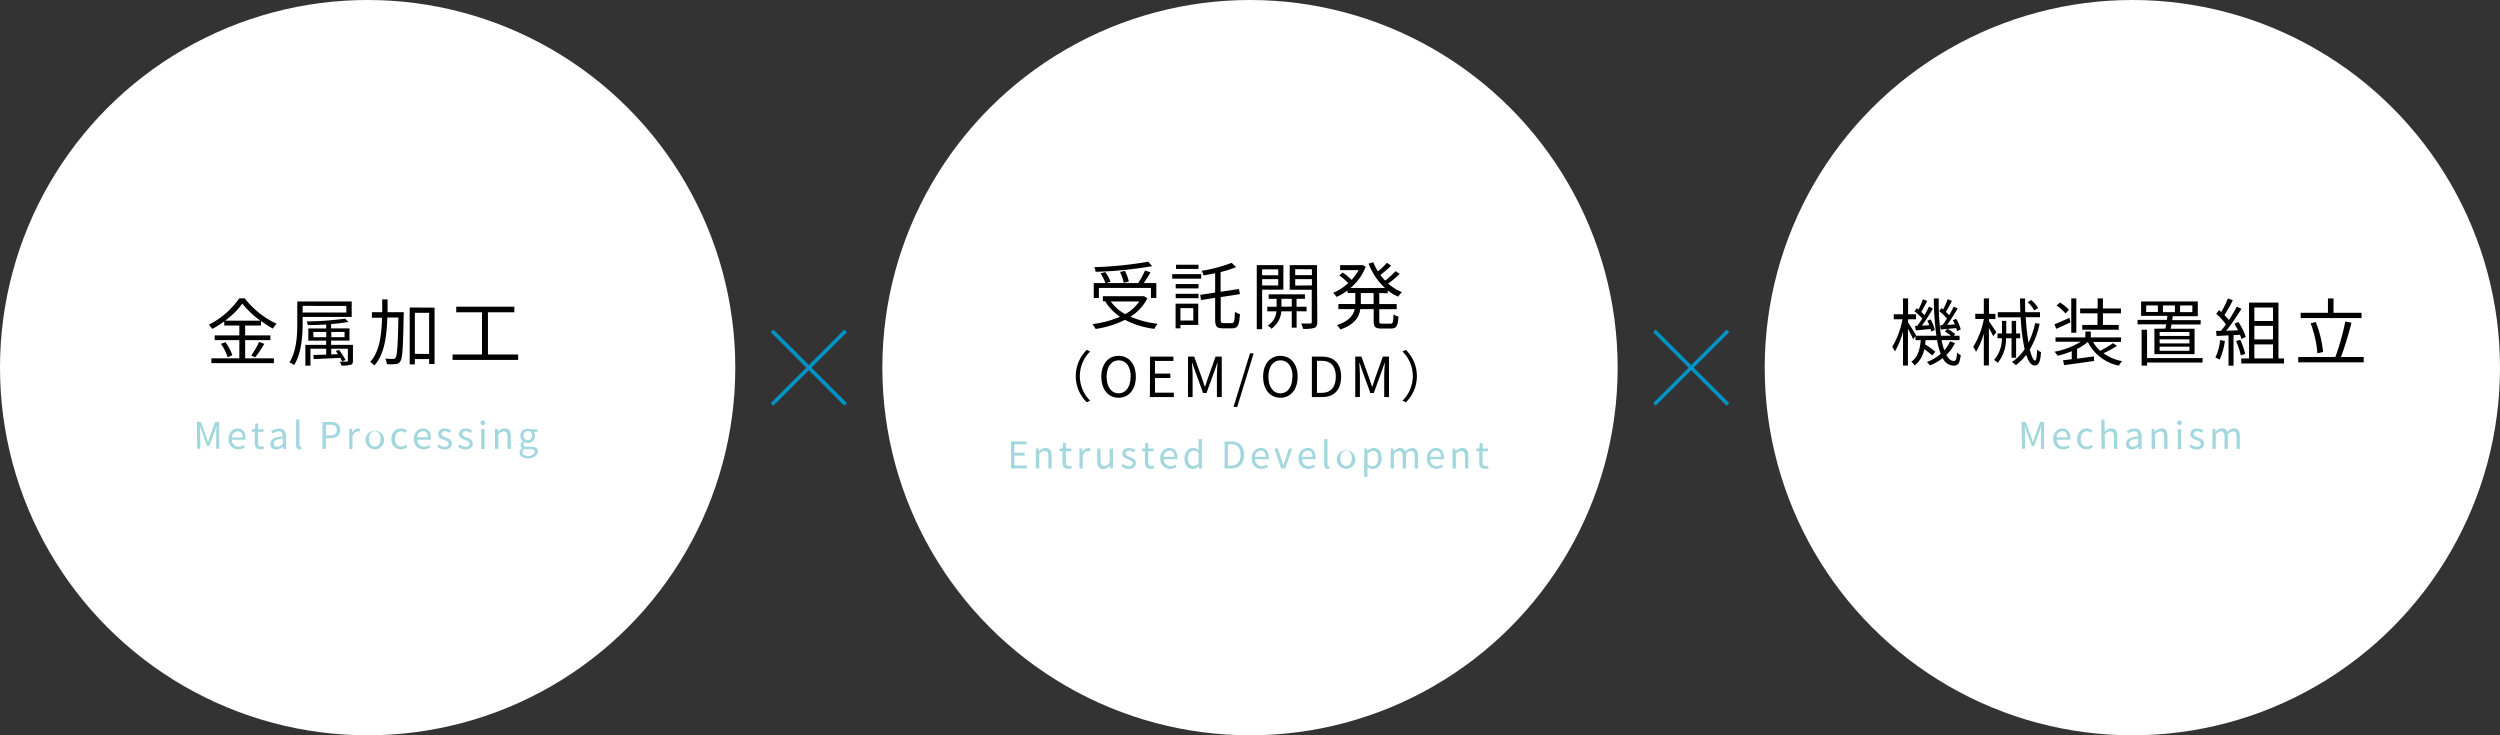 <svg xmlns="http://www.w3.org/2000/svg" viewBox="0 0 680 200"><rect x="0" y="0" width="680" height="200" fill="#333333" stroke="none"/><defs><style>.cls-1{fill:#fff;}.cls-2{fill:#a2d7dd;}.cls-3{fill:none;stroke:#0093c6;stroke-miterlimit:10;}</style></defs><g id="レイヤー_2" data-name="レイヤー 2"><g id="レイヤー_1-2" data-name="レイヤー 1"><circle class="cls-1" cx="340" cy="100" r="100"/><path d="M312.08,81.13a12.42,12.42,0,0,1-4.58,5,25.52,25.52,0,0,0,7.4,1.94,5.65,5.65,0,0,0-.9,1.38A23.36,23.36,0,0,1,306,87,26.89,26.89,0,0,1,298,89.48a5.63,5.63,0,0,0-.88-1.32,27.65,27.65,0,0,0,7.52-2,14.18,14.18,0,0,1-4-4.13l.2-.08h-.86V80.57h10.9l.3,0Zm-13.18-.08h-1.4V77h3.18a14.11,14.11,0,0,0-1.32-2.64l1.28-.36a11.78,11.78,0,0,1,1.42,2.62l-1.18.38h8.7a24.74,24.74,0,0,0,1.86-3.4l1.5.46c-.54,1-1.24,2.06-1.84,2.94h3.42v4.06h-1.46V78.31H298.9Zm14.5-8.66A105.11,105.11,0,0,1,298,73.93a4.52,4.52,0,0,0-.34-1.26,104.57,104.57,0,0,0,14.66-1.48ZM302.14,82a11.66,11.66,0,0,0,3.92,3.45,10.92,10.92,0,0,0,3.8-3.45Zm3.5-5.08a11.63,11.63,0,0,0-1-2.94l1.34-.3a12,12,0,0,1,1.06,2.9Z"/><path d="M326.72,75.79h-7.88V74.57h7.88Zm-.8,12.59h-4.84v.92h-1.32V82.6h6.16Zm-6.14-11.11H326v1.18h-6.2Zm0,2.64H326v1.2h-6.2Zm6.2-6.76h-6.1V72H326Zm-4.9,10.67v3.36h3.5V83.82Zm14,4.08c.62,0,.74-.62.82-3.11a3.53,3.53,0,0,0,1.36.64c-.16,2.89-.54,3.87-2.08,3.87H332.6c-1.62,0-2.08-.5-2.08-2.42V81l-3.84.61-.22-1.41,4.06-.62V74.31c-1.08.24-2.16.44-3.18.6a5.78,5.78,0,0,0-.48-1.26A38.75,38.75,0,0,0,335,71.49l1.24,1.16A29.46,29.46,0,0,1,332,74v5.36l5-.76.26,1.4-5.22.8V86.9c0,.84.14,1,.8,1Z"/><path d="M343.3,78.79V89.54h-1.46V72.11h7.24v6.68Zm0-5.54v1.62h4.38V73.25Zm4.38,4.4V75.93H343.3v1.72Zm5,7v4.47h-1.32V84.69h-2.84a6.42,6.42,0,0,1-2.68,4.73,5.21,5.21,0,0,0-1-.88,5,5,0,0,0,2.36-3.85h-2.5V83.43h2.54V81.27h-2.16V80.05h9.86v1.22h-2.28v2.16h2.72v1.26Zm-1.32-1.26V81.27h-2.8v2.16Zm6.94,4.17c0,.88-.2,1.36-.78,1.62a9.29,9.29,0,0,1-3.1.26A4.91,4.91,0,0,0,353.9,88c1.1,0,2.18,0,2.48,0s.42-.12.42-.44V78.81h-6v-6.7h7.42Zm-6-14.35v1.62h4.54V73.25Zm4.54,4.42V75.93h-4.54v1.74Z"/><path d="M375.16,79.71v3h4.74v1.39h-4.74V87.3c0,.62.12.74.8.74h2.28c.62,0,.72-.4.8-2.54a3.88,3.88,0,0,0,1.34.61c-.14,2.55-.56,3.25-2,3.25h-2.62c-1.68,0-2.12-.44-2.12-2.08v-3.2H370c-.32,2.14-1.5,4.18-5.42,5.54a5.8,5.8,0,0,0-.94-1.18c3.34-1.12,4.48-2.7,4.84-4.36h-4.44V82.69h4.6v-3h-2.1V79a15.83,15.83,0,0,1-3,1.76,7.43,7.43,0,0,0-.92-1.11A14.08,14.08,0,0,0,366.72,77a21.2,21.2,0,0,0-2.4-2.1l.92-.78a27.81,27.81,0,0,1,2.42,2,14,14,0,0,0,1.86-2.64h-5V72.11h5.7l.26-.06,1,.48a14,14,0,0,1-4.16,5.8h9.4a17.24,17.24,0,0,1-4.46-6.62l1.28-.38a14.64,14.64,0,0,0,1.26,2.5,23.38,23.38,0,0,0,2.46-2.36l1.12.8a31,31,0,0,1-2.92,2.52,13.58,13.58,0,0,0,1.3,1.54,26.06,26.06,0,0,0,2.84-2.58l1.12.78a29.66,29.66,0,0,1-3.14,2.6,13,13,0,0,0,3.74,2.32,6.88,6.88,0,0,0-1,1.24A12.37,12.37,0,0,1,377.46,79v.76Zm-1.54,0h-3.48v3h3.48Z"/><path d="M292.61,102.3a10,10,0,0,1,3-7.14l.9.46a9.38,9.38,0,0,0,0,13.35l-.9.46A9.94,9.94,0,0,1,292.61,102.3Z"/><path d="M299.56,102.46c0-3.52,1.93-5.67,4.69-5.67s4.7,2.15,4.7,5.67-1.94,5.73-4.7,5.73S299.56,106,299.56,102.46Zm8,0c0-2.76-1.3-4.45-3.27-4.45S301,99.7,301,102.46s1.29,4.52,3.27,4.52S307.52,105.21,307.52,102.46Z"/><path d="M312.82,97h6.34v1.17h-5v3.45h4.17v1.19h-4.17v4h5.12V108h-6.51Z"/><path d="M323.14,97h1.68l2.11,5.88c.26.77.51,1.53.78,2.3h.08c.25-.77.49-1.53.75-2.3l2.1-5.88h1.68v11H331v-6.09c0-1,.11-2.28.18-3.24h-.06l-.87,2.5-2.08,5.72h-.93l-2.09-5.72-.87-2.5h-.06c.06,1,.17,2.29.17,3.24V108h-1.26Z"/><path d="M340,96.1h1l-4.48,14.58h-1Z"/><path d="M343.57,102.46c0-3.52,1.93-5.67,4.69-5.67s4.7,2.15,4.7,5.67-1.94,5.73-4.7,5.73S343.57,106,343.57,102.46Zm8,0c0-2.76-1.3-4.45-3.27-4.45S345,99.7,345,102.46s1.29,4.52,3.27,4.52S351.53,105.21,351.53,102.46Z"/><path d="M356.83,97h2.76c3.37,0,5.19,2,5.19,5.46S363,108,359.65,108h-2.82Zm2.64,9.86c2.59,0,3.87-1.62,3.87-4.4s-1.28-4.33-3.87-4.33h-1.25v8.73Z"/><path d="M368.63,97h1.68l2.12,5.88c.25.77.51,1.53.78,2.3h.07c.26-.77.5-1.53.75-2.3l2.1-5.88h1.68v11h-1.3v-6.09c0-1,.1-2.28.18-3.24h-.06l-.87,2.5-2.09,5.72h-.93l-2.08-5.72-.87-2.5h-.06c.06,1,.16,2.29.16,3.24V108h-1.26Z"/><path d="M385.39,102.3a9.94,9.94,0,0,1-3,7.13l-.9-.46a9.38,9.38,0,0,0,0-13.35l.9-.46A10,10,0,0,1,385.39,102.3Z"/><path class="cls-2" d="M275,120.07h4.22v.78h-3.3v2.3h2.78v.79h-2.78v2.67h3.41v.79H275Z"/><path class="cls-2" d="M281.75,122h.75l.08.78h0a2.6,2.6,0,0,1,1.82-.92c1.14,0,1.66.74,1.66,2.13v3.44h-.91v-3.32c0-1-.31-1.45-1-1.45a2.07,2.07,0,0,0-1.49.83v3.94h-.91Z"/><path class="cls-2" d="M289,125.72v-3h-.8V122l.84,0,.11-1.52h.76V122h1.47v.74h-1.47v3c0,.67.21,1.05.84,1.05a1.92,1.92,0,0,0,.62-.14l.18.68a3.42,3.42,0,0,1-1,.2C289.41,127.53,289,126.81,289,125.72Z"/><path class="cls-2" d="M293.63,122h.75l.08,1h0a1.87,1.87,0,0,1,1.54-1.13,1.16,1.16,0,0,1,.58.12l-.17.8a1.28,1.28,0,0,0-.53-.09c-.45,0-1,.32-1.37,1.25v3.49h-.91Z"/><path class="cls-2" d="M298.44,125.41V122h.91v3.33c0,1,.3,1.44,1,1.44.56,0,.95-.27,1.47-.92V122h.91v5.43H302l-.07-.85h0a2.33,2.33,0,0,1-1.8,1C299,127.53,298.44,126.79,298.44,125.41Z"/><path class="cls-2" d="M305,126.78l.44-.6a2.46,2.46,0,0,0,1.61.64c.72,0,1.07-.38,1.07-.85s-.64-.8-1.24-1c-.76-.28-1.62-.65-1.62-1.57s.69-1.54,1.87-1.54a2.81,2.81,0,0,1,1.69.61l-.44.59a2,2,0,0,0-1.25-.48c-.68,0-1,.36-1,.78s.59.71,1.2.94c.79.3,1.66.62,1.66,1.65,0,.88-.7,1.61-2,1.61A3.22,3.22,0,0,1,305,126.78Z"/><path class="cls-2" d="M311.42,125.72v-3h-.81V122l.85,0,.11-1.52h.76V122h1.47v.74h-1.47v3c0,.67.21,1.05.84,1.05a1.92,1.92,0,0,0,.62-.14l.18.68a3.42,3.42,0,0,1-1,.2C311.81,127.53,311.42,126.81,311.42,125.72Z"/><path class="cls-2" d="M315.62,124.69a2.63,2.63,0,0,1,2.45-2.86c1.38,0,2.16,1,2.16,2.55a3.55,3.55,0,0,1,0,.52h-3.66a1.8,1.8,0,0,0,1.8,1.9,2.34,2.34,0,0,0,1.36-.43l.33.6a3.23,3.23,0,0,1-1.8.56A2.6,2.6,0,0,1,315.62,124.69Zm3.81-.44c0-1.1-.5-1.69-1.35-1.69a1.67,1.67,0,0,0-1.56,1.69Z"/><path class="cls-2" d="M322.18,124.69c0-1.76,1.11-2.86,2.35-2.86a2.21,2.21,0,0,1,1.53.64l-.05-.94v-2.09h.91v8h-.74l-.09-.64h0a2.42,2.42,0,0,1-1.65.77C323.06,127.53,322.18,126.5,322.18,124.69ZM326,126v-2.85a1.91,1.91,0,0,0-1.32-.57c-.88,0-1.57.84-1.57,2.08s.54,2.09,1.5,2.09A1.87,1.87,0,0,0,326,126Z"/><path class="cls-2" d="M333.09,120.07h1.84c2.25,0,3.46,1.31,3.46,3.64s-1.21,3.69-3.42,3.69h-1.88Zm1.76,6.57c1.73,0,2.58-1.08,2.58-2.93s-.85-2.89-2.58-2.89H334v5.82Z"/><path class="cls-2" d="M340.48,124.69a2.62,2.62,0,0,1,2.44-2.86c1.38,0,2.16,1,2.16,2.55a3.55,3.55,0,0,1,0,.52h-3.66a1.8,1.8,0,0,0,1.8,1.9,2.34,2.34,0,0,0,1.36-.43l.33.6a3.23,3.23,0,0,1-1.8.56A2.59,2.59,0,0,1,340.48,124.69Zm3.8-.44c0-1.1-.5-1.69-1.35-1.69a1.67,1.67,0,0,0-1.56,1.69Z"/><path class="cls-2" d="M346.63,122h.95l1,3.09c.17.53.34,1.09.51,1.6h0c.16-.51.34-1.07.5-1.6l1-3.09h.9l-1.93,5.43h-1.06Z"/><path class="cls-2" d="M353.22,124.69a2.63,2.63,0,0,1,2.45-2.86c1.38,0,2.16,1,2.16,2.55a3.55,3.55,0,0,1,0,.52h-3.66a1.8,1.8,0,0,0,1.8,1.9,2.34,2.34,0,0,0,1.36-.43l.33.6a3.23,3.23,0,0,1-1.8.56A2.6,2.6,0,0,1,353.22,124.69Zm3.81-.44c0-1.1-.5-1.69-1.35-1.69a1.67,1.67,0,0,0-1.56,1.69Z"/><path class="cls-2" d="M360.17,126.32v-6.88h.91v6.94c0,.28.12.39.26.39l.19,0,.13.7a1.44,1.44,0,0,1-.53.08C360.45,127.53,360.17,127.09,360.17,126.32Z"/><path class="cls-2" d="M363.62,124.69a2.53,2.53,0,1,1,2.51,2.84A2.6,2.6,0,0,1,363.62,124.69Zm4.09,0c0-1.25-.64-2.1-1.58-2.1s-1.57.85-1.57,2.1.63,2.08,1.57,2.08S367.71,125.94,367.71,124.69Z"/><path class="cls-2" d="M371.08,122h.75l.08.62h0a2.9,2.9,0,0,1,1.73-.76c1.4,0,2.16,1.1,2.16,2.77,0,1.86-1.11,2.93-2.36,2.93a2.45,2.45,0,0,1-1.5-.63l0,.95v1.83h-.91Zm3.8,2.64c0-1.2-.4-2-1.43-2a2.26,2.26,0,0,0-1.46.75v2.85a2.1,2.1,0,0,0,1.33.57C374.22,126.77,374.88,126,374.88,124.61Z"/><path class="cls-2" d="M378.29,122H379l.08.79h0a2.39,2.39,0,0,1,1.69-.93,1.43,1.43,0,0,1,1.5,1,2.57,2.57,0,0,1,1.79-1c1.12,0,1.65.74,1.65,2.13v3.44h-.91v-3.32c0-1-.32-1.45-1-1.45a2,2,0,0,0-1.37.83v3.94h-.91v-3.32c0-1-.32-1.45-1-1.45a2,2,0,0,0-1.37.83v3.94h-.9Z"/><path class="cls-2" d="M388.13,124.69a2.63,2.63,0,0,1,2.45-2.86c1.38,0,2.16,1,2.16,2.55a3.55,3.55,0,0,1,0,.52H389a1.8,1.8,0,0,0,1.8,1.9,2.34,2.34,0,0,0,1.36-.43l.33.6a3.23,3.23,0,0,1-1.8.56A2.6,2.6,0,0,1,388.13,124.69Zm3.81-.44c0-1.1-.5-1.69-1.35-1.69a1.67,1.67,0,0,0-1.56,1.69Z"/><path class="cls-2" d="M395.08,122h.75l.08.78h0a2.6,2.6,0,0,1,1.82-.92c1.14,0,1.66.74,1.66,2.13v3.44h-.91v-3.32c0-1-.31-1.45-1-1.45a2.07,2.07,0,0,0-1.49.83v3.94h-.91Z"/><path class="cls-2" d="M402.35,125.72v-3h-.81V122l.85,0,.11-1.52h.76V122h1.47v.74h-1.47v3c0,.67.21,1.05.84,1.05a1.92,1.92,0,0,0,.62-.14l.18.68a3.42,3.42,0,0,1-1,.2C402.74,127.53,402.35,126.81,402.35,125.72Z"/><circle class="cls-1" cx="100" cy="100" r="100"/><path d="M66.68,97.46H74.5v1.32h-17V97.46h7.6V92.52h-6.7v-1.3h6.7V88.54H61V87.4a26.92,26.92,0,0,1-3.3,2.08,4.78,4.78,0,0,0-.9-1.16,22.42,22.42,0,0,0,8.28-7.18h1.48a23.56,23.56,0,0,0,8.68,6.92,6.73,6.73,0,0,0-1,1.32A25.35,25.35,0,0,1,71,87.3v1.24H66.68v2.68h6.86v1.3H66.68Zm-5.38-4.4a13,13,0,0,1,1.9,3.56l-1.28.58a13.92,13.92,0,0,0-1.82-3.68Zm9.54-5.84a23.48,23.48,0,0,1-4.92-4.64,21.88,21.88,0,0,1-4.68,4.64Zm-2.5,9.48A23.23,23.23,0,0,0,70.48,93l1.4.54a32.84,32.84,0,0,1-2.44,3.64Z"/><path d="M82.32,86.2v1.66c0,3.36-.28,8.2-2.32,11.44a5,5,0,0,0-1.28-.72c2-3.14,2.14-7.56,2.14-10.72V82h14.8V86.2Zm0-3V85H94.2V83.22ZM96,98.1c0,.64-.12.94-.64,1.12a7.73,7.73,0,0,1-2.52.2,4.27,4.27,0,0,0-.4-1.06c.88,0,1.64,0,1.86,0s.32-.08.32-.28V94.86H90.1V96.4l1.82-.06c-.2-.32-.4-.62-.58-.88l.88-.28A21.58,21.58,0,0,1,94,97.92l-.92.36c-.14-.26-.32-.58-.54-.94-2.64.12-5.28.26-7.22.34l-.08-1.12,3.48-.1v-1.6H84.44v4.6H83.06V93.8h5.66V92.66H83.86V89.34h4.86V88.26c-1.66.1-3.38.16-5,.16a4.59,4.59,0,0,0-.3-1,77.38,77.38,0,0,0,10.44-.76l.9.9a42.44,42.44,0,0,1-4.7.58v1.18h5v3.32h-5V93.8H96Zm-7.26-6.38V90.28h-3.5v1.44Zm1.38-1.44v1.44h3.6V90.28Z"/><path d="M109.8,85.68c-.16,8.84-.3,11.74-.92,12.6a1.59,1.59,0,0,1-1.32.76,12.65,12.65,0,0,1-2.34,0,3.8,3.8,0,0,0-.44-1.5c.92.08,1.78.08,2.14.08a.58.58,0,0,0,.66-.32c.46-.56.64-3.28.78-10.94h-3c-.18,5.36-.86,10.14-3.56,13.06a4.58,4.58,0,0,0-1.12-1c2.48-2.62,3.08-7,3.24-12h-2.76V84.92h2.8c0-1.14,0-2.3,0-3.49h1.46c0,1.19,0,2.35,0,3.49h4.42Zm8.4-2V99h-1.48V97.66h-3.88v1.46h-1.4V83.64Zm-1.48,12.6V85.08h-3.88V96.24Z"/><path d="M140.94,96.42V97.9H123.1V96.42h8V84.94h-7V83.42h15.8v1.52h-7.18V96.42Z"/><path class="cls-2" d="M53.55,114.77h1.12l1.41,3.92c.17.51.34,1,.52,1.53h0c.17-.51.33-1,.5-1.53l1.4-3.92h1.12v7.33H58.8V118c0-.63.07-1.52.12-2.16h0l-.58,1.67-1.39,3.81h-.62l-1.39-3.81-.58-1.67h0c0,.64.11,1.53.11,2.16v4.06h-.84Z"/><path class="cls-2" d="M62.18,119.39a2.63,2.63,0,0,1,2.45-2.86c1.38,0,2.16,1,2.16,2.55a3.55,3.55,0,0,1,0,.52H63.09a1.8,1.8,0,0,0,1.8,1.9,2.34,2.34,0,0,0,1.36-.43l.33.6a3.23,3.23,0,0,1-1.8.56A2.6,2.6,0,0,1,62.18,119.39ZM66,119c0-1.1-.5-1.69-1.35-1.69A1.67,1.67,0,0,0,63.08,119Z"/><path class="cls-2" d="M69.29,120.42v-3h-.81v-.69l.85,0,.11-1.52h.76v1.52h1.47v.74H70.2v3c0,.67.21,1,.84,1a1.92,1.92,0,0,0,.62-.14l.18.68a3.42,3.42,0,0,1-1,.2C69.68,122.23,69.29,121.51,69.29,120.42Z"/><path class="cls-2" d="M73.56,120.69c0-1.18,1-1.77,3.34-2,0-.7-.23-1.37-1.12-1.37a3,3,0,0,0-1.63.58l-.36-.63a4.08,4.08,0,0,1,2.14-.71c1.32,0,1.88.89,1.88,2.23v3.34h-.75l-.08-.65h0a2.91,2.91,0,0,1-1.8.78A1.47,1.47,0,0,1,73.56,120.69Zm3.34.09v-1.52c-1.83.22-2.45.67-2.45,1.37s.42.87,1,.87A2.22,2.22,0,0,0,76.9,120.78Z"/><path class="cls-2" d="M80.54,121v-6.88h.91v6.94c0,.28.12.39.26.39l.19,0,.13.7a1.44,1.44,0,0,1-.53.08C80.82,122.23,80.54,121.79,80.54,121Z"/><path class="cls-2" d="M87.71,114.77H89.8c1.65,0,2.75.55,2.75,2.15s-1.1,2.27-2.7,2.27H88.64v2.91h-.93Zm2,3.67c1.29,0,1.9-.47,1.9-1.52s-.65-1.4-1.94-1.4h-1v2.92Z"/><path class="cls-2" d="M95,116.67h.75l.08,1h0a1.87,1.87,0,0,1,1.54-1.13,1.16,1.16,0,0,1,.58.12l-.17.8a1.28,1.28,0,0,0-.53-.09c-.45,0-1,.32-1.37,1.25v3.49H95Z"/><path class="cls-2" d="M99.42,119.39a2.54,2.54,0,1,1,2.52,2.84A2.61,2.61,0,0,1,99.42,119.39Zm4.1,0c0-1.25-.64-2.1-1.58-2.1s-1.57.85-1.57,2.1.63,2.08,1.57,2.08S103.52,120.64,103.52,119.39Z"/><path class="cls-2" d="M106.48,119.39a2.64,2.64,0,0,1,2.62-2.86,2.32,2.32,0,0,1,1.59.64l-.47.61a1.58,1.58,0,0,0-1.09-.49c-1,0-1.7.85-1.7,2.1s.68,2.08,1.68,2.08a1.91,1.91,0,0,0,1.28-.54l.39.61a2.59,2.59,0,0,1-1.75.69A2.55,2.55,0,0,1,106.48,119.39Z"/><path class="cls-2" d="M112.57,119.39a2.63,2.63,0,0,1,2.45-2.86c1.38,0,2.16,1,2.16,2.55a3.55,3.55,0,0,1,0,.52h-3.66a1.8,1.8,0,0,0,1.8,1.9,2.34,2.34,0,0,0,1.36-.43l.33.6a3.23,3.23,0,0,1-1.8.56A2.6,2.6,0,0,1,112.57,119.39Zm3.81-.44c0-1.1-.5-1.69-1.35-1.69a1.67,1.67,0,0,0-1.56,1.69Z"/><path class="cls-2" d="M118.91,121.48l.45-.6a2.46,2.46,0,0,0,1.61.64c.72,0,1.07-.38,1.07-.85s-.64-.8-1.24-1c-.76-.28-1.62-.65-1.62-1.57s.69-1.54,1.87-1.54a2.81,2.81,0,0,1,1.69.61l-.44.59a2,2,0,0,0-1.25-.48c-.68,0-1,.36-1,.78s.59.71,1.2.94c.79.3,1.66.62,1.66,1.65,0,.88-.7,1.61-2,1.61A3.28,3.28,0,0,1,118.91,121.48Z"/><path class="cls-2" d="M124.59,121.48l.45-.6a2.46,2.46,0,0,0,1.61.64c.72,0,1.07-.38,1.07-.85s-.64-.8-1.24-1c-.76-.28-1.62-.65-1.62-1.57s.69-1.54,1.87-1.54a2.81,2.81,0,0,1,1.69.61l-.44.59a2,2,0,0,0-1.25-.48c-.68,0-1,.36-1,.78s.59.71,1.2.94c.79.3,1.66.62,1.66,1.65,0,.88-.7,1.61-2,1.61A3.28,3.28,0,0,1,124.59,121.48Z"/><path class="cls-2" d="M130.71,115a.63.63,0,0,1,1.26,0,.63.63,0,0,1-1.26,0Zm.17,1.71h.91v5.43h-.91Z"/><path class="cls-2" d="M134.63,116.67h.75l.08.78h0a2.6,2.6,0,0,1,1.82-.92c1.14,0,1.66.74,1.66,2.13v3.44h-.91v-3.32c0-1-.31-1.45-1-1.45a2.07,2.07,0,0,0-1.49.83v3.94h-.91Z"/><path class="cls-2" d="M141.32,123.14a1.54,1.54,0,0,1,.81-1.23v0a1,1,0,0,1-.5-.89,1.32,1.32,0,0,1,.61-1v0a1.91,1.91,0,0,1-.71-1.46,1.93,1.93,0,0,1,2-1.94,2.24,2.24,0,0,1,.76.14h1.89v.7h-1.11a1.55,1.55,0,0,1,.44,1.12,1.86,1.86,0,0,1-2,1.89,1.89,1.89,0,0,1-.81-.19.81.81,0,0,0-.35.65c0,.35.22.59,1,.59h1.06c1.26,0,1.89.4,1.89,1.29s-1.06,1.88-2.74,1.88C142.24,124.6,141.32,124.08,141.32,123.14Zm4.11-.28c0-.5-.39-.67-1.11-.67h-.94a3.05,3.05,0,0,1-.7-.09,1.15,1.15,0,0,0-.56.92c0,.58.59,1,1.58,1S145.43,123.43,145.43,122.86Zm-.71-4.39a1.16,1.16,0,1,0-2.31,0,1.16,1.16,0,1,0,2.31,0Z"/><circle class="cls-1" cx="580" cy="100" r="100"/><path d="M531.74,93.32a11.11,11.11,0,0,1-2.32,3.22c.56,1.06,1.22,1.64,2,1.64.58,0,.8-.48.9-2.28a3.18,3.18,0,0,0,1,.66c-.24,2.24-.68,2.9-2,2.9a3.4,3.4,0,0,1-2.9-2.06,14.49,14.49,0,0,1-3.48,2,8.34,8.34,0,0,0-.8-.94,13,13,0,0,0,3.74-2.2,19.26,19.26,0,0,1-1-3.74h-3.12c0,.4-.08.78-.12,1.16a21.65,21.65,0,0,1,2.76,2l-.84,1a19.46,19.46,0,0,0-2.16-1.7,7.16,7.16,0,0,1-2.62,4.42,4.17,4.17,0,0,0-.9-1c1.82-1.26,2.36-3.5,2.56-5.88H521V91.4l-.62.88c-.26-.64-.88-1.86-1.42-2.86v10h-1.34V90.16a22,22,0,0,1-2.2,5.44,7.81,7.81,0,0,0-.74-1.24,23.26,23.26,0,0,0,2.8-7.52H515.1V85.48h2.52V81.16H519v4.32h2.16v1.36H519v.9c.52.72,1.88,2.9,2.18,3.46l-.08.12h5.6A72.51,72.51,0,0,1,526,81.18h1.34a65.14,65.14,0,0,0,.6,10.14h2.72A10.9,10.9,0,0,0,529,90.16l.7-.72a10,10,0,0,1,2.12,1.44l-.42.44H533v1.2h-4.88a18.26,18.26,0,0,0,.72,2.76,9.11,9.11,0,0,0,1.58-2.44ZM521.52,88.6c.42-.56.88-1.24,1.34-1.94a14.76,14.76,0,0,0-2.12-2l.62-.82.48.36a23.57,23.57,0,0,0,1.2-2.8l1.16.46c-.52,1-1.12,2.16-1.62,3a7,7,0,0,1,.86.88c.48-.82.92-1.64,1.24-2.34l1.08.52a51.36,51.36,0,0,1-3,4.66l2-.12a10.06,10.06,0,0,0-.54-1.24l.92-.34a10.5,10.5,0,0,1,1.12,2.88l-1,.42a5.45,5.45,0,0,0-.16-.68c-1.44.12-2.82.26-4,.38l-.22-1.18Zm6.84-.2a20.51,20.51,0,0,0,1.2-1.76,12.69,12.69,0,0,0-2.1-2l.62-.82c.14.12.3.22.46.36a23.8,23.8,0,0,0,1.22-2.8l1.16.46c-.5,1-1.14,2.16-1.64,3,.32.32.64.62.88.9.48-.82.92-1.64,1.24-2.34l1.08.52c-.84,1.42-1.9,3.14-2.86,4.46l2.12-.14a12.11,12.11,0,0,0-.58-1.14l.92-.38a10.78,10.78,0,0,1,1.24,2.88l-1,.46a4.05,4.05,0,0,0-.24-.82c-1.5.16-2.92.26-4.18.38l-.22-1.12Z"/><path d="M542.14,91.44c-.22-.5-.72-1.46-1.16-2.26V99.4H539.6V90.72a21.86,21.86,0,0,1-2.12,5,7.59,7.59,0,0,0-.76-1.36,22.91,22.91,0,0,0,2.88-7.48v-.12h-2.32v-1.4h2.32V81.16H541v4.22h1.76v1.4H541v.6c.44.62,1.7,2.5,2,3Zm5,5.86V92h-1.5a10.33,10.33,0,0,1-2.26,6.7,4.21,4.21,0,0,0-1-.78A9,9,0,0,0,544.52,92h-1.2V90.7h1.22V87.28h1.16V90.7h1.48V87.28h1.2V90.7h1.1V92h-1.1V97.3Zm7.64-9.24a22.88,22.88,0,0,1-2.68,7c.44,1.86,1,3,1.44,3,.3,0,.48-.94.56-3a3,3,0,0,0,1.06.72c-.2,2.72-.62,3.62-1.76,3.62-.92,0-1.68-1.08-2.26-2.88a15.56,15.56,0,0,1-2.82,2.8,7.84,7.84,0,0,0-1.06-.84,12.74,12.74,0,0,0,3.44-3.5,54.16,54.16,0,0,1-1.08-8.66h-6.22V84.92h6.14c-.06-1.22-.08-2.46-.1-3.74h1.38c0,1.28,0,2.54.06,3.74h4v1.36H551a61.88,61.88,0,0,0,.76,6.92,22.19,22.19,0,0,0,1.8-5.32Zm-1.46-3.64a9.21,9.21,0,0,0-1.8-2.24l1-.58a9.83,9.83,0,0,1,1.86,2.18Z"/><path d="M563.18,87.66c-1.32.62-2.7,1.26-3.86,1.78l-.52-1.22c1.06-.42,2.56-1.08,4.08-1.78Zm12.64,6.42a26.46,26.46,0,0,1-3.68,2,13,13,0,0,0,5.08,2.16,5.1,5.1,0,0,0-.88,1.22A12.17,12.17,0,0,1,567.88,93h0a13.94,13.94,0,0,1-2.92,1.92v2.64c1.46-.2,3-.4,4.58-.62l.06,1.24c-2.92.42-6,.86-8.16,1.14L561.14,98l2.38-.3V95.52a22.18,22.18,0,0,1-3.86,1.24,5.53,5.53,0,0,0-.84-1.1,20.52,20.52,0,0,0,7.12-2.7H559.1V91.78h8.12v-1.6h1.48v1.6h8.22V93h-7.6a9.32,9.32,0,0,0,1.92,2.42,27,27,0,0,0,3.5-2.08Zm-14-8.82a11.8,11.8,0,0,0-2.42-2.14l.9-.84a11.21,11.21,0,0,1,2.46,2Zm2.94,5.24h-1.38V81.16h1.38Zm5.76-5.28H565.8V83.9h4.76V81.16H572V83.9h4.9v1.32H572v3.16h4.3v1.3h-9.92v-1.3h4.14Z"/><path d="M589,89.38c.06-.36.14-.76.2-1.16h-7.78V87h8c0-.36.08-.74.12-1.08h-7.16V82h15.42v4H591c-.06.34-.1.72-.16,1.08h7.74v1.18h-7.94c-.06.42-.14.8-.2,1.16h6.48v6.9H586v-6.9ZM599.1,98.6H584v.84h-1.48V89.68H584V97.4H599.1ZM586.94,83.08h-3.18v1.78h3.18Zm8.58,7.22h-8.1v1.08h8.1Zm0,2h-8.1v1.1h8.1Zm0,2h-8.1v1.12h8.1Zm-7.2-9.4h3.26V83.08h-3.26Zm4.64,0h3.36V83.08H593Z"/><path d="M605.16,92.74a17.6,17.6,0,0,1-1.42,5.08,5.19,5.19,0,0,0-1.16-.56,14.37,14.37,0,0,0,1.3-4.76Zm2.36-1.6v8.32h-1.36V91.22l-3.26.16L602.78,90c.4,0,.86,0,1.32,0,.44-.52.9-1.14,1.34-1.78a17.34,17.34,0,0,0-2.62-2.88l.76-1c.2.16.4.34.6.52A27.3,27.3,0,0,0,606,81.18l1.32.5a36,36,0,0,1-2.28,4,14.08,14.08,0,0,1,1.22,1.38c.82-1.26,1.58-2.56,2.14-3.64l1.28.56a64.59,64.59,0,0,1-4.14,6l3.2-.14a18.7,18.7,0,0,0-1-1.78l1.1-.48a16.36,16.36,0,0,1,2,4.06l-1.18.56a6.9,6.9,0,0,0-.38-1.14Zm1.82,1.28a17.33,17.33,0,0,1,1.34,3.84l-1.18.4a19.92,19.92,0,0,0-1.28-3.88Zm11.92,5.08v1.36H609.62V97.5h2.12V82.3h8V97.5Zm-8.08-13.86v3.68h5.08V83.64Zm5.08,5h-5.08v3.68h5.08Zm-5.08,8.84h5.08V93.68h-5.08Z"/><path d="M642.92,97.1v1.46h-17.8V97.1h10.1a66,66,0,0,0,2.7-9.64l1.68.32a92.24,92.24,0,0,1-2.84,9.32Zm-.58-10.58H625.78V85.08h7.42v-3.9h1.52v3.9h7.62Zm-12,9.58a30.17,30.17,0,0,0-1.84-8.16l1.38-.36a29.92,29.92,0,0,1,2,8.16Z"/><path class="cls-2" d="M549.87,114.77H551l1.41,3.92c.17.51.34,1,.52,1.53H553c.17-.51.33-1,.5-1.53l1.4-3.92H556v7.33h-.87V118c0-.63.07-1.52.12-2.16h0l-.58,1.67-1.39,3.81h-.62l-1.39-3.81-.58-1.67h0c0,.64.11,1.53.11,2.16v4.06h-.84Z"/><path class="cls-2" d="M558.5,119.39a2.63,2.63,0,0,1,2.45-2.86c1.38,0,2.16,1,2.16,2.55a3.55,3.55,0,0,1,0,.52h-3.66a1.8,1.8,0,0,0,1.8,1.9,2.34,2.34,0,0,0,1.36-.43l.33.6a3.23,3.23,0,0,1-1.8.56A2.6,2.6,0,0,1,558.5,119.39Zm3.81-.44c0-1.1-.5-1.69-1.35-1.69A1.67,1.67,0,0,0,559.4,119Z"/><path class="cls-2" d="M565,119.39a2.64,2.64,0,0,1,2.62-2.86,2.32,2.32,0,0,1,1.59.64l-.47.61a1.58,1.58,0,0,0-1.09-.49c-1,0-1.7.85-1.7,2.1s.68,2.08,1.68,2.08a1.91,1.91,0,0,0,1.28-.54l.39.61a2.59,2.59,0,0,1-1.75.69A2.55,2.55,0,0,1,565,119.39Z"/><path class="cls-2" d="M571.54,114.14h.91v2.18l0,1.12a2.55,2.55,0,0,1,1.8-.91c1.14,0,1.66.74,1.66,2.13v3.44H575v-3.32c0-1-.31-1.45-1-1.45a2.07,2.07,0,0,0-1.49.83v3.94h-.91Z"/><path class="cls-2" d="M578.27,120.69c0-1.18,1-1.77,3.34-2,0-.7-.23-1.37-1.12-1.37a3,3,0,0,0-1.63.58l-.36-.63a4.08,4.08,0,0,1,2.14-.71c1.32,0,1.88.89,1.88,2.23v3.34h-.75l-.08-.65h0a2.91,2.91,0,0,1-1.8.78A1.47,1.47,0,0,1,578.27,120.69Zm3.34.09v-1.52c-1.83.22-2.45.67-2.45,1.37s.42.87,1,.87A2.22,2.22,0,0,0,581.61,120.78Z"/><path class="cls-2" d="M585.25,116.67H586l.08.78h0a2.6,2.6,0,0,1,1.82-.92c1.14,0,1.66.74,1.66,2.13v3.44h-.91v-3.32c0-1-.31-1.45-1-1.45a2.07,2.07,0,0,0-1.49.83v3.94h-.91Z"/><path class="cls-2" d="M592.19,115a.63.63,0,0,1,1.26,0,.63.63,0,0,1-1.26,0Zm.17,1.71h.91v5.43h-.91Z"/><path class="cls-2" d="M595.5,121.48l.45-.6a2.46,2.46,0,0,0,1.61.64c.72,0,1.07-.38,1.07-.85s-.64-.8-1.24-1c-.76-.28-1.62-.65-1.62-1.57s.69-1.54,1.87-1.54a2.81,2.81,0,0,1,1.69.61l-.44.59a2,2,0,0,0-1.25-.48c-.68,0-1,.36-1,.78s.59.71,1.2.94c.79.3,1.66.62,1.66,1.65,0,.88-.7,1.61-2,1.61A3.28,3.28,0,0,1,595.5,121.48Z"/><path class="cls-2" d="M601.79,116.67h.75l.08.79h0a2.39,2.39,0,0,1,1.69-.93,1.43,1.43,0,0,1,1.5,1,2.57,2.57,0,0,1,1.79-1c1.12,0,1.64.74,1.64,2.13v3.44h-.9v-3.32c0-1-.32-1.45-1-1.45a2,2,0,0,0-1.37.83v3.94h-.91v-3.32c0-1-.32-1.45-1-1.45a2,2,0,0,0-1.37.83v3.94h-.91Z"/><line class="cls-3" x1="210" y1="90" x2="230" y2="110"/><line class="cls-3" x1="230" y1="90" x2="210" y2="110"/><line class="cls-3" x1="450" y1="90" x2="470" y2="110"/><line class="cls-3" x1="470" y1="90" x2="450" y2="110"/></g></g></svg>